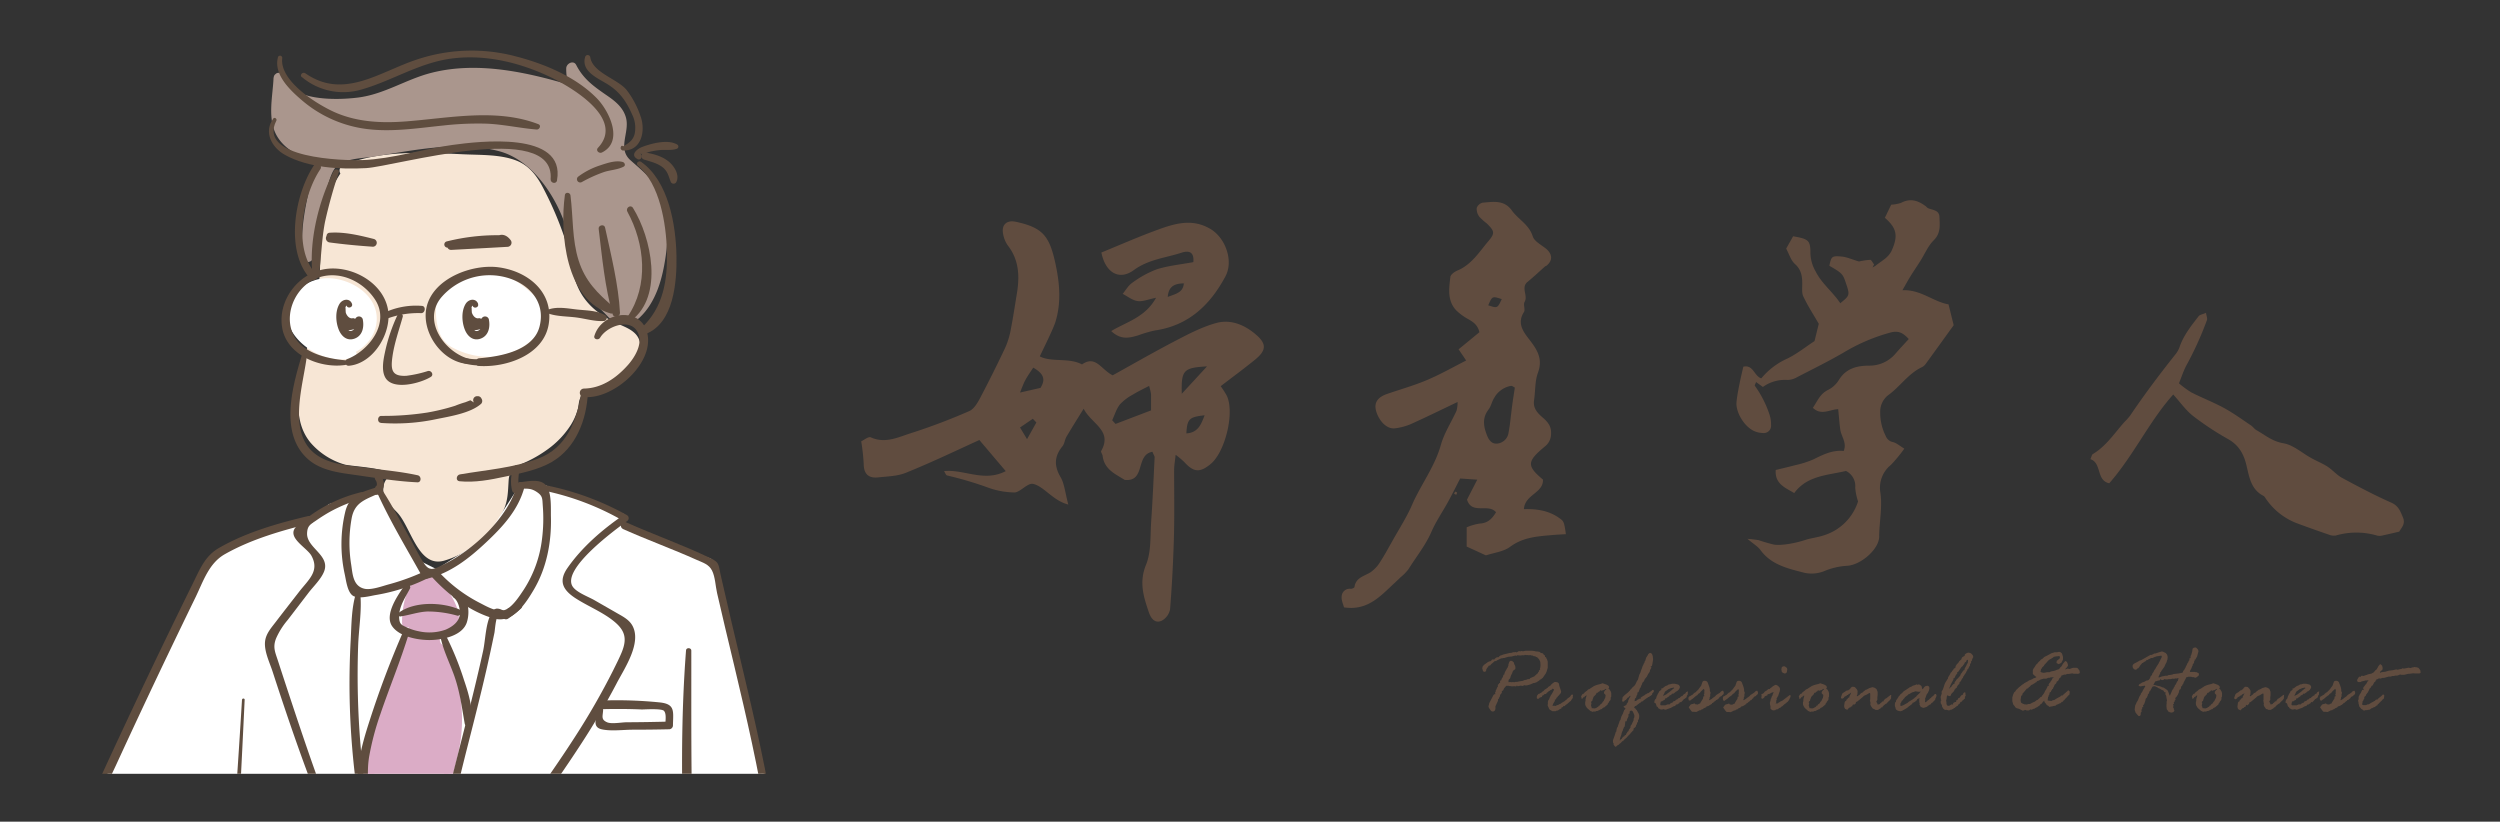 <svg id="圖層_1" data-name="圖層 1" xmlns="http://www.w3.org/2000/svg" xmlns:xlink="http://www.w3.org/1999/xlink" viewBox="0 0 810.71 266.46"><rect x="0" y="0" width="810.71" height="266.46" fill="#333333" stroke="none"/><defs><style>.cls-1{fill:none;}.cls-2,.cls-3{fill:#604c3f;}.cls-2{fill-rule:evenodd;}.cls-4{clip-path:url(#clip-path);}.cls-5{fill:#f7e6d5;}.cls-6,.cls-8{fill:#fff;}.cls-7{fill:#aa968d;}.cls-8{stroke:#fff;stroke-miterlimit:10;}.cls-9{fill:#dbacc6;}.cls-10{fill:#5f4d3f;}</style><clipPath id="clip-path"><rect class="cls-1" x="27.66" width="239.85" height="250.93"/></clipPath></defs><title>FB LOGO</title><path class="cls-2" d="M475.45,116.9,473,113.28l6.75-5.55c-.53-2.28-1.89-3.22-3.43-4.13a18,18,0,0,1-4.13-3c-2.9-3.13-2.3-7.06-1.86-10.8.1-.79,1.37-1.69,2.3-2.08,4.61-1.92,7.09-6.07,10.1-9.6,2.17-2.55,1.84-3.24-.54-5.62a19.93,19.93,0,0,1-2.46-2.2,4.33,4.33,0,0,1-.86-2.83,2.71,2.71,0,0,1,1.9-1.74c3.43-.28,7-1,9.52,2.55,2.07,2.89,5.56,4.52,6.75,8.36.51,1.63,2.77,2.75,4.3,4,2.14,1.76,2.23,3.9.14,5.54-.12.1-.31.11-.43.21-1.89,1.67-3.72,3.41-5.67,5-2.32,1.91.26,4.44-1,6.55-.48.84.32,2.45-.19,3.25-2.5,3.9.15,6.82,2.09,9.37,2.49,3.27,4,6.12,2.43,10.37-1,2.72-.78,5.89-1.24,8.84-.4,2.61,1.12,4.18,2.83,5.66s2.81,2.86,2.68,5.25a5.08,5.08,0,0,1-2,4.1c-.13.1-.24.21-.36.31-5.47,4.58-5.51,6.05-.27,10.42.24,4.39-5.88,4.81-6.17,9.6,4.7-.16,8.81.67,12.24,3.47.75.62,1,1.78,1.36,4.64-1.4.09-2.79.15-4.18.27-4.85.43-9.62.66-13.88,3.82-2.15,1.6-5.25,1.91-7.86,2.79l-6.24-2.86V171a17.67,17.67,0,0,1,4.24-1.22c2.59-.12,4-1.55,5.28-3.67-2.53-3-7.84.91-9.41-4.09l3.32-6.47-5.54-.38c-1.32,2.56-2.55,5.05-3.88,7.48-1.81,3.31-4,6.46-5.48,9.9-1.92,4.37-4.9,8-7.38,12a16.2,16.2,0,0,1-2.65,2.71c-1,1-2,1.89-3,2.84-4.14,3.92-8.23,7.94-15.28,6.86-.25-1-.91-2.35-.76-3.55a2.58,2.58,0,0,1,2.95-2.46c.39,0,1.16-.32,1.2-.57.42-3.13,3.21-3.52,5.27-4.84a11.27,11.27,0,0,0,3.12-3.4c1.44-2.22,2.68-4.56,4-6.87,2.13-3.82,4.54-7.52,6.27-11.52,2.87-6.61,7.38-12.38,9.36-19.47,1.08-3.88,3.42-7.4,5.09-11.12a10.41,10.41,0,0,0,.33-2.8c-5.37,2.56-10.23,4.95-15.17,7.17a19,19,0,0,1-5,1.35c-2.83.44-5.31-2.46-6.21-5.47-.84-2.83.47-4.62,3.57-5.68,4.3-1.48,8.72-2.72,12.9-4.49S470.93,119.22,475.45,116.9Zm15.79,8.78c-.43-.2-.88-.6-1.26-.55a7.83,7.83,0,0,0-5.42,3.87c-.77,1.16-1,2.69-1.84,3.78-2.12,2.76-1.65,5.54-.49,8.44.63,1.6,1.6,2.87,3.46,2.61a4.1,4.1,0,0,0,3.49-3.42c.56-2.9.78-5.86,1.18-8.79C490.6,129.8,490.89,128,491.24,125.69ZM487,97c-3.08-1-3.08-1-4.39,2C485.6,100,485.6,100,487,97Z"/><path class="cls-2" d="M608.19,86.2c1.89-1.58,4.22-2.58,5.33-5.1,2-4.59,1.63-7.09-2.29-10.47l2.06-4.26a11.16,11.16,0,0,0,3.24-.61c3-1.58,5.5-.71,7.93,1.1.26.19.45.49.72.62,1.49.69,3.68.55,3.76,2.93.09,2.64.47,5.21-1.86,7.51-1.83,1.81-2.88,4.4-4.29,6.63-1.09,1.72-2.23,3.39-3.3,5.12-.82,1.32-1.55,2.68-2.56,4.44,6-.25,10,3.75,14.95,4.59l1.67,6.76c-2.83,3.92-5.83,8.1-8.86,12.25a3.94,3.94,0,0,1-1.34,1.31c-4.52,2.07-7.18,6.39-11.11,9.18a6.75,6.75,0,0,0-2.52,5.42,16.73,16.73,0,0,0,1.79,7.76,3.17,3.17,0,0,0,2.39,2c1.13.27,2.11,1.19,3.64,2.11a48,48,0,0,1-4.35,5.27,9.49,9.49,0,0,0-3.43,8.89c.73,4.82-.36,9.57-.37,14.36,0,4-5.86,9.2-10.43,9.47a22.22,22.22,0,0,0-7.3,1.69,11,11,0,0,1-6.46.59c-5.26-1.37-10.76-2.51-14.31-7.39-.89-1.22-2.32-2-4.2-3.62a32.37,32.37,0,0,1,3.67.43,49.8,49.8,0,0,0,4.93,1.43c2.64.39,7.18-.54,10.06-1.49,1.92-.63,4-.83,5.9-1.46a16.86,16.86,0,0,0,11.29-11.06,18.65,18.65,0,0,1-.92-4.43,5.47,5.47,0,0,0-3-5.45c-6,1.43-12.59,1.47-16.78,7.17-3-1.77-6.32-3-6-7.48,2.11-.52,4.23-1,6.32-1.56A32.85,32.85,0,0,0,588,149c3.12-1.54,6.17-3.12,9.89-2.76,1.09-2.7-.8-4.67-1.11-6.89s-.45-4.36-.68-6.66c-2.79.1-5.49,2.17-8.22-.44,1.45-2.07,2.28-4.55,5-5.84a8.77,8.77,0,0,0,3.46-3.22c2.28-3.73,5.89-4.6,9.69-4.62a11,11,0,0,0,8.74-4c1.33-1.54,2.73-3,4.2-4.63-1.94-2.11-3.42-2.86-6.31-2a60.14,60.14,0,0,0-13.83,5.81c-5.22,3.11-10.7,5.79-16.1,8.58a6.2,6.2,0,0,1-3.12.88,12.29,12.29,0,0,0-7.93,2.27l-2.22-1.59c-.23.67-.5,1.07-.4,1.21a34,34,0,0,1,4.81,9.49,10.22,10.22,0,0,1,.46,3.23,2.38,2.38,0,0,1-2.72,2.59,7.26,7.26,0,0,1-2.31-.44c-3.34-1.17-6.53-6.1-6.17-9.67.2-2,.6-4,1-6,.36-1.84.81-3.66,1.21-5.39,3.26-.73,3.45,3,5.82,3.79a23.21,23.21,0,0,1,8.49-6.44c3.08-1.51,5.82-3.72,8.77-5.65.45-1.81.89-3.62,1.38-5.61-1.66-2.87-3.54-5.76-5-8.84-.58-1.18-.34-2.79-.36-4.21,0-2.4-.33-4.51-2.36-6.33-1.32-1.19-1.89-3.21-2.85-5l2.25-4c5.06.89,5.62,1.32,5.61,5.53A12.45,12.45,0,0,0,588.77,88c2,4,5.59,6.67,8,10.33,3.19-2.58,3.19-2.58,1.64-7.08-.81-2.38-1.26-2.82-5.18-5.06.63-3,.77-3.28,3.93-3,1.78.14,3.51,1,5.7,1.61a22.17,22.17,0,0,1,3.62-.54c.41,0,.83,1,1.25,1.49l-.49,1Z"/><path class="cls-2" d="M684,156.72c-4.3-.92-2.38-6.62-6.12-7.82.39-.84.46-1.46.78-1.64,4.3-2.57,7-6.73,10.2-10.35a21.23,21.23,0,0,0,1.9-2.12c4.72-7,9.77-13.69,15-20.26a9,9,0,0,0,1.2-2.45c1.34-3.6,3.71-6.55,6-9.51.41-.53,1.34-.64,2.41-1.12.15,1,.5,1.8.3,2.38a107.41,107.41,0,0,1-6.75,14.83c-.86,1.66-1.44,3.47-2.32,5.64a30.75,30.75,0,0,0,4,2.94c3.5,1.79,7.21,3.21,10.66,5.09,3,1.64,5.82,3.7,8.69,5.62.65.44,1.11,1.17,1.79,1.55,2.8,1.59,5.16,3.64,8.72,4.24,3.18.53,6,3.12,9,4.77,1.75,1,3.63,1.72,5.3,2.8s3,2.73,4.76,3.67c5.22,2.81,10.48,5.61,15.9,8,2.42,1.06,3,2.88,3.85,4.9s-.53,3.25-1.24,4.53c-1.85.42-3.51.83-5.19,1.18a3.94,3.94,0,0,1-1.84.13,23.85,23.85,0,0,0-13.5-.07,4.18,4.18,0,0,1-2.24-.26q-4.91-1.67-9.77-3.47a21.44,21.44,0,0,1-10.85-8.41,1.94,1.94,0,0,0-.62-.71c-4-2-4.61-6-5.49-9.75s-2.44-6.63-5.91-8.61a94.69,94.69,0,0,1-11.4-7.51c-2.41-1.89-4.23-4.52-6.47-7C697,136.56,692,147.57,684,156.72Z"/><path class="cls-2" d="M472.53,159.75l-.28.71-.71-.33c.12-.23.19-.54.37-.66S472.31,159.65,472.53,159.75Z"/><path class="cls-2" d="M373.71,146.5c-5.6,1-2.09,9.83-9,9.12-2.79-1.81-6.59-3.26-7.14-7.78-.07-.55-.66-1.27-.47-1.6,3.76-6.68-3.18-8.76-5.69-13.7-2.08,3.37-3.89,6.22-5.59,9.12-.56,1-.62,2.26-1.3,3.09-2.67,3.26-2.71,6.36-.58,10,1.24,2.13,1.43,4.87,2.5,8.87-5-1.26-7.85-5.88-11.41-6.7-1.81-.42-4.36,2.91-6.2,2.78a26.61,26.61,0,0,1-7.83-1.37,118.05,118.05,0,0,0-13.86-4.14c-.41-.1-.65-.86-1-1.41,6.48-.69,12.93,3.69,20,0l-8.55-10.09C310,146.14,302,150,293.74,153.32c-2.74,1.12-6,1.16-9,1.49s-4.65-1.06-4.65-4.34a68,68,0,0,0-.81-7.36c.86-.38,2.34-1.63,3.1-1.29,4.78,2.16,9-.11,13.27-1.43a196.9,196.9,0,0,0,18.66-7.08c1.46-.63,2.59-2.49,3.4-4q4.34-8.23,8.32-16.67a26,26,0,0,0,1.79-6c.76-3.92,1.35-7.88,2-11.83.85-5.43.58-10.62-3-15.21a8.94,8.94,0,0,1-1.5-3.62c-.66-3.06,1.09-4.71,4.1-4.06,8.85,1.92,11,4.6,13,14.31,1.27,6.16,1.68,12.16-.16,18.16-.7,2.27-3.72,8.3-5.07,11.17,3.66,2,9.53.34,13.68,2.62,4.45-3.12,6.21,1.67,9.95,3.53,6.29-3.48,13-7.34,19.82-10.91,4.39-2.29,8.86-4.67,13.58-6,4.87-1.41,9.49.56,13.25,3.87,3.29,2.89,3.14,5-.39,7.89s-7.24,5.61-11.23,8.67a28.15,28.15,0,0,1,2,3.14c2.57,5.48-.54,18.27-5.32,22.16-3.49,2.83-5.47,2.64-8.52-.74a32.58,32.58,0,0,0-2.76-2.31c-.22,2-.49,3.43-.5,4.83,0,7.2.13,14.41-.06,21.62q-.32,11.83-1.25,23.64a5.38,5.38,0,0,1-2.68,3.7c-2.24,1.05-3.55-.78-4.2-2.7-1.7-5-3.25-9.74-.93-15.4,1.75-4.27,1.35-9.46,1.69-14.25.48-6.89.77-13.79,1.11-20.69C374.38,147.83,374.1,147.48,373.71,146.5Zm-1.08-21.35c-1.95,1-3.65,1.82-5.24,2.8a15.91,15.91,0,0,0-4.22,3.2c-1.15,1.46-1.7,3.41-2.51,5.14l1.1,1.18,11.51-4.39c0-2.19,0-3.72,0-5.26A18.76,18.76,0,0,0,372.63,125.15Zm18.79-6.34c-7.65.44-8.39,1.19-8.18,8.88Zm-.78,15.86c-5,.56-5.65,1.15-5.92,5.87C388.58,140.33,389.55,137.48,390.64,134.67ZM336.08,137l-1.15-1.2-4.15,2.83,2.27,3.78Zm-5.3-9.71c.52-.1,6.11-1.39,6.63-1.5,1.46-2.36,1.55-4.36-2.34-6.57C332.34,123.3,332.34,123.3,330.77,127.33Z"/><path class="cls-2" d="M357.16,81.89c6-2.46,11.55-4.9,17.22-7,5.87-2.17,11.81-4.31,18-.73,5,2.87,7.74,10.41,5,15.48-4.93,9.22-11.93,15.95-22.85,17.52a40.93,40.93,0,0,0-5.47,1.6c-2.79.82-5.58,1.57-8.71-1.4,5-3,11.09-4.47,14.54-10.8-2.55.51-4.34,1.31-6,1.07s-3.22-1.52-4.82-2.34c1-1.19,1.8-2.68,3-3.51a32.88,32.88,0,0,1,8-4.43c3.76-1.2,7.79-1.58,11.92-2.35.23-2.72-.8-4.08-4-3-5.17,1.66-10.59,2.12-15.33,5.6S358.46,88.4,357.16,81.89Zm26.81,10c-2.7.06-5,.65-5.29,4.4,2.52-1,5-1.33,5.23-4.47l.22-.18Z"/><polygon class="cls-2" points="383.97 91.89 384.13 91.64 383.91 91.82 383.97 91.89"/><path class="cls-3" d="M483.06,214.46l.39-.09.38-.45.17-.09.17,0h.11l.24.09.2-.27.3-.26.38-.24h.36l.32-.09,0-.14.26-.2.23-.15.35-.09.68-.27,1.07-.24.9-.24.47,0,.74-.24.5,0,.38-.08.1.21.54-.35.26-.12h.12l.35.06.43-.11.39.11.89-.18.45,0h1.68l.84.11.41.12.38,0,.71.1.1.08.32.27.59.14.17.1.06.08.12.24.27.18.18.2,0,.36.39.17,0,.24.24.33.09.3.17.51,0,.51,0,1.24,0,.27-.23.71-.11.44-.29.63-.53.79-.12.21-.18.15-.07.23,0,0-.42.32-.29.27h-.23l-.26.32-.92.6-.78.26-.36,0-.21.18-.3.08-.35.18-1.16.32-.33,0h-.09l-.44-.09-.23.17-.15.08h-.09l-.63-.09-1,.2-.18-.21h-.12l-.17.27-.59-.09-.75.06-.53-.09h-.3l-.24-.08-.29,0h-.54l-.26.32-.38.42-.35.75-.42.23v.56l-.54.63-.09.53-.24.36-.11.38-.27.2v.47l-.83,1.8,0,.88-.17.45-.3.27-.38.09-.38-.09-.26-.21-.32-.47-.27-.39-.15-.32,0-.29.25-1,1.33-2.54.12-.17.3-.17.14.06.07-.14h0l-.09-.3,0-.17v0l.2-.23v-.39l.21-.32.3-.74.18-.14v-.38l0-.17.09-.15.27-.3.14-.23h.23l0-.48,0-.15.11-.15.24-.21.21.11,0-.06-.14-.15,0-.12v0l0,0,.47-.72.14-.45.08-.3.21,0,.09-.36L488,218l.66-1.19.26-.38.06-.24.17-.32v-.39l.13-.36.09-.32.15-.24.2-.26.33,0,.29,0,0,0,.36.36.23.18.1.48.32.62.08.68-.06.33-.14.15-.35.24-.23.23-.13.27-.2.59L490,219l-.29.94-.47.5-.06.36,0,.44.35-.06.27,0h.07l.45.08.29-.12.32.12.53-.13.57,0,.5-.14,1.31-.21.5-.23.72-.13.35-.18.54,0,.33-.35,1.24-.53,1-.92.24-.15,0-.23.27-.23v-.33l.44-.38-.13-.15.16-.45,0-.29.06-.18v-.38l-.06-1-.27-.66-.36-.48-.32-.21,0-.24-.42,0-.27-.26-.42,0-.53-.27-.36,0-.29-.12-.51.06-.41-.06-.51,0-.32-.09-.3.2-.29-.08-.94.11-.93-.09-.32.21h-.13l-.08-.17-.27.15-.27,0-.69.21L489,213l-1.21.38-.29,0-.38.11-.32,0-.63.32-.69.32-.33.24h-.41l-.38.33-.8.68-.26.35-.33.13-.35.09,0,.36-.23.11-.08.12L482,217l-.11.63-.17.11-.2.12-.16,0-.18,0-.29-.3-.22-.85.13-.59.42-.5.6-.42.72-.53Z"/><path class="cls-3" d="M501.47,223.34l.2-.26h.2l.2-.32.72-.44L503,222l.26-.17.17-.2.33-.23.35-.23h0l.48,0,.53.12.36.32.09.21.06.48.63,1.89-.08.45-.11.2-.44.51-.18.24-.24.17-.17.3-.24.18-.12.26-.14.29-.32.1,0,.42-.47.75-.15.41-.16.26.06.15.06,0,.12,0,.59,0,.21.06.3-.21.57-.17.27-.18.42-.15.72-.5.53-.3.3-.26.56-.41.18-.26.8-.54.33-.53.22-.17.2-.06h0l.26.21-.11.33v.59l-.51.71-.12.29-.26.1-.23.23-.6.54-.72.53-.26.27-.3-.08H507l-.18.42-.42,0,0,.32-.3.18-.29.12-.36.26-.26.2-.36,0-.36.2-.38,0-.7,0-.3-.18-.47-.26-.11-.09-.22-.38-.18-.41-.24-.54.08-.56,0-.5.08-.44.09-.2.26-.36.2-.57.17-.29.14-.32.38-.53.48-.92.17-.3,0-.09,0-.11-.06-.07-.42-.2-.18.3-.54.24-.24.2-.3.15-.35.33-.27.18-.18.32-.39.06-.24.07-.2.29-.41.12L500,226l-.32.1-.36.11-.29.3-.17.1-.17,0-.22-.06-.11-.12,0-.2,0-.13.06-.5.29-.35.17-.21L499,225l.3-.07.27-.21.26-.06.2-.3.35-.17.24-.21.41-.44.06,0Z"/><path class="cls-3" d="M512.73,225.87v-.1l.2-.3.29-.44.06,0,.35-.12.29-.41.65-.47.5-.47.32-.1,1.54-1,.8-.32.88-.23.33-.08.3-.09.4-.18h0l.88.29.6.23.45.29.15.21.06.3,0,.17-.21.32.43.24.16.33.2.33.14.48v.79l0,.36-.17.24v.33l-.06.47-.08.12-.38.45-.14.35-.27.29-.08.32v0l-.92.77-.26.24-.2-.06-.59.56h-.18l-.17.09-.59.29-.39.2-.38,0-.24.18h-.74l-.15.09h-.18l-.27-.17-.35-.11-.41-.39-.6-.51-.17-.21-.36-.6-.13-.44v0l0-.59v-.2l.12-.24,0-.59.22-.83.12-.32-.12-.18-.21.24-.24.06-.1.32-.12,0-.15-.09-.17.33-.23.23-.18,0-.15,0,0,0,0-.06v-.41Zm3.17,1.9.21.18-.09.35-.07.45v.09l.18.47.06.35h0l.32,0,.53.08.24-.06.39-.11.24-.21.35-.14.29-.42h.26l.12-.32.6-.45.18-.39.31-.29.32-.68.2-.35.12-.68,0-.27,0,0-.35-.36-.16-.22,0-.24.08-.29.32-.42.35-.3v-.09l-.08-.08-.35.13-.21.23-.06,0-.43.13-.47.15-.21-.15h-.18l-.21.36-.29.09-.3.33-.24,0-.12.08-.06.11-.14.33-.8.83-.09.3-.22.57-.09.41-.3.21-.06.11Z"/><path class="cls-3" d="M524.44,235.89l.18-.17.06-.36.42-1.13.12-.45.27-.32.09-.41.24-.77.47-.88.39-1.09.39-.42v-.23l-.27-.17-.3-.27v-.12l0,0,.59-.32.33-.18.06-.3.47-.65.09-.59.15-.23.2-.48.3-.38,0-.35-.21.08-.35.45-.16,0-.26.22-.45.59-.3.11-.33.39-.12.06-.14,0-.18,0-.15-.15,0-.12.07-.51.09-.65.35-.36.35-.35,1.07-.86.21-.24.36-.35.23-.36.27-.18.15-.27.94-.88.18-.26.52-1.12.33-.45.44-1.59L532,218l.09-.39.36-.91.24-.72.21-.35.15-.44.21-.26.09-.44.18-.23.3-1,.41-.62.27-.53.38-.32.27-.06.29.08.3.33.21.66.09.84,0,.42,0,0-.24,1.37-.15.56,0,0-.32.12-.06,0,0,.06v.06l0,.08.26.09-.15.36-.17.32-.21.21.06.17v.17l-.18.33-.45.65-.39.79-.67.82-.31.72-.5.51-.08.41-.2.33-.29.77-.21.27-.29.81-.15.39-.29.11-.08.09,0,.5-.26.47-.17.6-.36.36-.09.53-.06.32h.07l.06-.1h.41l.16-.21.27-.15.14-.17.2,0,.29-.24.22.12.17-.08v-.3l0,0,.32-.26.48-.32.36-.18.39-.33.36-.15.2-.2.48-.1.38-.32.61-.44.27-.27.09,0,.15,0,.15.15.06.24-.06.24-.2.26-.25.2-.06.39-.11.2-.24.06-.17.24-.18,0-.3.33-.2,0h0l-.24.18-.44.27-.83.62-.44.38h-.29l-.24.33-.35.14-1.25,1-.24,0-.29.41,0,.15.06.1.27.11.26.39.21.18.67,1.18.15.5,0,.41-.08.65-.12.27-.2.26,0,.68H531l-.15.1,0,.51-.26.23-.12.5-.12.2-.29.24-.32.21v.38l-.06.2-.09.11-.18.14-.42.51-.18.12-.15.29-.61.56-.21.32-.13,0-.2.33-.68.56-.57.65-.21-.08-.15.3-.22.18-.2.23-.23.13-.42.41-.39.17-.18.21-.26.24-.29-.12-.27-.36-.17-.2v-.44l-.2-.3,0-.32v-.42l.66-1.83.21-.75.06-.15,0,0,.18-.11v-.38l.14-.57Zm.88,3.83-.11.36.18,0,.17-.33.35-.14.09-.32.21-.11.09-.21.47-.24.15-.36h.32l.16-.48.18-.2.23-.42.3-.2.09-.42.26-.29.12-.27.23-.26-.09-.36.21-.27.24-.35.14-.36.45-.94,0-.5.23-.42v-.75l-.17-.42-.33-.72-.15-.14-.32-.18-.08,0-.17.06-.3.23,0,.54,0,.06-.09.11-.29.18,0,.32v.39l-.45.94-.14.54-.12.14-.09,0h-.26v.5l-.12.73,0,.35-.31.36-.11.35-.15.27-.09.41-.17.3-.22.62-.06.35-.42,1.19Z"/><path class="cls-3" d="M539,223.26l.3-.18.67-.53.77-.32.47-.3.21,0h.08l.41-.11.3-.09.59,0h.36l.26.08.65.14.31.15.3.36.08.3-.08.39-.36.56-.56.47-.3.08-.22.27-.24.14-.32.27h-.38l-.06,0-.13.14-.22.33h-.27l-.27.18-.08.23-.33.15-.39.32-.26.19-.29,0-.12.2,0,.3-.23,0-.18.17-.17,0-.33.3h-.38l-.09.36-.12.54.08.27.1.11.12,0,.89,0,.48,0,.69-.3.35,0h.32l.3-.35.3-.14.35-.09.15-.26.11-.11.12-.07.47-.12.29-.36.48-.17.24-.3.45-.12.27-.32.41-.29.17-.14h.14l.11.21v-.41l.39-.33.39-.18.17-.39.3-.15.21-.1,0,0,.08,0,.06,0,0,.08h0l-.06.42,0,.47-.27.38-.16.59-.21.12-.35.3-.24.09-.45.54-.36.36-.24.2-.11-.15-.2,0-.06.26-.06.14-.06,0-.45.26-.2.18-.36,0-.3.42-.65.2-.88.51-.26.06-1.1.41-.32.06-.18,0-.27-.2-.36.09-.48.06-.18,0-.26-.15-.57-.29-.17-.45-.27,0-.35-1.1-.39-.18-.08-.1,0-.24.11-.45.15-.3.33-.35.21-.8.12-.12.12-.33.15-.27.26-.42.13-.3.12-.15.24-.17.33-.18,0-.15,0-.3,0-.06Zm.44,2.05-.1.35.12,0,.29-.2.54-.24.68-.53.23-.14.38-.32.21-.13.1-.2.24-.06.23-.29.18-.13.38-.26-.1-.15-.14-.06-.38.12-.44.06-.27.15-.57.21-.36.29-.56.39-.17.14-.06.09-.18.47Z"/><path class="cls-3" d="M547.7,226l.18-.23.2,0,.24-.2.62-.33.18-.26.21-.15.12-.15.41-.2.56-.57.27-.24.65-.89.31-.39.47-1.34.27-.22.42-.08.48.09.32.24.12.17.41,1.06.24.74.11.62,0,.44.18.39.06.24-.14.35,0,.75-.18.3v.36l-.17.38.08.2.82-.45.18-.21.88-.62.39-.44,1.13-.7.41-.45.26-.12.32-.14.21.32.09.38-.08.42-.11.12-.36.3-.2.23-.57.26-.27.44-.38.29-.21.23-.36.06-.17.3-.21.09-.26.21-.35.35-.26,0-.12.35-.33.12-.15.21-.15,0-.33.24-.39.14-.33.06-.14.26-.33.17-.52.23h0l-.17.21-.51.15-.23.24-.35,0-1.1.56-.62-.06h-.65l-.21-.12-.36-.45-.57-.81v-.21l.29-.3.15-.27.19-.2.3-.12.42-.09.5-.17.32.32h.31l.36.08.53-.29.3-.08.14-.32.56-.92.2-.23.11-.72.08-.12.2,0,.11-.11-.2-.41.15-.32v-.27l0-.18,0-.26.06-.27v0l-.08-.29-.09-.32-.27.17-.67.62-.44.57-.48.27-.27.41-.18.08-.54.39-.82.7-.59.39-.19.23-.44-.09-.07-.09-.09-.47,0-.32Z"/><path class="cls-3" d="M558.79,226l.18-.23.2,0,.24-.2.62-.33.18-.26.21-.15.12-.15.41-.2.56-.57.27-.24.65-.89.31-.39.47-1.34.27-.22.42-.08.48.09.32.24.12.17.41,1.06.24.74.11.62,0,.44.18.39.06.24-.14.35,0,.75-.18.3v.36l-.17.38.08.2.82-.45.18-.21.88-.62.39-.44,1.13-.7.41-.45.26-.12.32-.14.21.32.09.38-.08.42-.11.12-.36.3-.2.23-.57.26-.27.44-.38.29L568,227l-.36.06-.17.3-.21.09-.26.21-.35.35-.26,0-.12.35-.33.12-.15.21-.15,0-.33.24-.39.14-.33.06-.13.26-.33.17-.52.23h0l-.17.21-.51.15-.23.24-.35,0-1.1.56-.62-.06h-.65l-.21-.12-.36-.45-.57-.81v-.21l.29-.3.15-.27.19-.2.3-.12.42-.09.5-.17.32.32h.31l.36.08.53-.29.3-.08.13-.32.56-.92.2-.23.11-.72.08-.12.2,0,.11-.11-.2-.41.15-.32v-.27l0-.18,0-.26.06-.27v0l-.08-.29-.09-.32-.27.17-.67.62-.44.57-.48.27-.27.41-.18.08-.54.39-.82.7-.59.39-.19.23-.44-.09-.07-.09-.09-.47,0-.32Z"/><path class="cls-3" d="M571.15,225.25l.21-.23h.2l.39-.3.35-.44.68-.41.44-.41.47,0,.18-.26.32-.2.32-.3.53-.36.47-.24h.17l.42.12.51.42.3.36.14.5-.12.7-.3.84-.22.71-.2.2-.12.3-.18.2.07.44-.18.29v.68l-.18.2.06.11.24-.08h.44l.2-.24.32-.15.21-.18.74-.33,2.31-1.78.26.06.08.09,0,.15-.11.41-.22.45-.21.48-.27.29-.18.26-.24.15-.32.3-.39.27-.77.69-.41.23-.18.24-.41.11-.21.19-.21.17-.27.09-.33,0-.31.29h-.38l-.24.06h0l-.36-.15-.21-.14-.3-.27,0-.14,0-.63-.13-.48-.06-.44,0-.3.21-.72.07-.48.13-.14.2-.68.23-.33.09-.38.26-.53-.08-.13-.14,0-.32.2-.23,0-.24.21-.22.06-.29.21-.23-.11-.15.08-.12.41-.06,0-.41.15-.35.12-.17.38-.29.24-.18.17-.17,0-.2-.06-.12-.12,0-.17v0l.09-.61Zm7.37-9.19h.06l.29.1.36.24.26.3.09.29v.09l-.06.41-.09.56,0,0-.33.26-.21.1-.15,0-.59-.23-.33-.3-.15-.79v-.06l.12-.6.12-.17.36-.15Z"/><path class="cls-3" d="M583.34,225.87v-.1l.2-.3.29-.44.06,0,.35-.12.29-.41.65-.47.5-.47.32-.1,1.54-1,.8-.32.88-.23.33-.08.3-.09.41-.18h0l.88.29.6.23.45.29.15.21.06.3,0,.17-.21.32.42.24.17.33.2.33.14.48,0,.79,0,.36-.16.24v.33l-.06.47-.08.12-.38.45-.14.35-.27.29-.08.32v0l-.92.77-.26.24-.2-.06L590,230h-.18l-.17.09-.59.29-.39.2-.38,0-.24.18h-.74l-.15.09h-.18l-.27-.17-.35-.11-.41-.39-.6-.51-.17-.21-.36-.6-.14-.44v0l0-.59v-.2l.12-.24v-.59L585,226l.12-.32-.12-.18-.21.24-.24.06-.11.32-.12,0-.15-.09-.17.33-.23.23-.18,0-.15,0,0,0v-.47Zm3.17,1.9.21.18-.09.35-.08.45,0,.09.18.47.06.35h0l.32,0,.53.08.24-.06.39-.11.24-.21.35-.14.29-.42h.26l.12-.32.6-.45.18-.39.32-.29.31-.68.2-.35.12-.68,0-.27,0,0-.35-.36-.17-.22,0-.24.08-.29.32-.42.35-.3v-.09l-.08-.08-.35.13-.21.23-.06,0-.42.13-.47.15-.21-.15h-.18l-.21.36-.29.09-.3.33-.24,0-.12.08-.06.11-.14.33-.8.83-.09.3-.23.57-.09.41-.3.21-.06.11Z"/><path class="cls-3" d="M599.05,223.91l.33-.06.21-.21.29-.14.3-.45.32-.27.29-.09.38.06.35.09.57.65.17.26.12.32,0,.27-.06.86-.21.42.09.15h.14l.11-.06.24-.2.3-.17.48-.54.48-.21.24-.2.18-.23.33-.2.3-.27.33-.08.94-.5.38-.1.53-.18h0l.53.14.27.1.48.33.15.22.15.44.12.32,0,.33,0,.29,0,.24,0,.24-.09.59,0,.91-.3.45v.21l.23.33.16.47.09.06,0,0,.3-.09.32-.09.18-.29.33-.18.08-.17.26-.24.29.09.06-.27.11-.12.36-.48.42-.2.75-.59.26-.18.32-.3h.24l.06,0,0,.08-.06.35,0,.48v0l-.06.29-.36.47-.66.63-.42.48,0,0-.26.09-.42.33-.53.47-.14.33-.35,0-.24.35-.38.18-.42.29-.42,0-.36,0-.5-.29-.29-.09-.15-.09-.44-.6-.18-.3-.17-.42,0-.06.09-.41-.13-.42,0-.26-.09-.24.11-.17,0-.17,0-.88,0-.36v-.47l0-.11-.14-.14-.12,0h0l-1.06.6-.62.26-.29.21-.09.15-1.48,1.22-.47.36-.33.11-.06.14,0,.33-.27.15-.33.33-.19-.18-.12,0-.17.29-.15.36-.41.08-.08.26-.23,0-.24.14-.32.3-.24.35-.3-.12-.42-.21-.21-.32-.12-.57.18-1.28.21-.3.29-.14.08-.36.27-.2.33-.44.3-.06.06-.39.47-.88.08-.35-.45.41-.27,0-.29.39-.26,0-.23.24-.69.36-.2.35-.57.29-.2-.15-.14-.2,0-.15.39-1.1.2-.26.81-.5.27-.24Z"/><path class="cls-3" d="M614.55,227.88l.12-.21h.15l0-.33.13-.3.63-.91.08-.23.39-.38.24-.38.51-.38.56-.61,1-.63.92-.63.53-.21.5-.32.74-.21.51-.23.3.17.29-.15h.09l.35.12.48.39.14.33.06.41.17.33.23-.2.32-.48.36-.3.63-.17.35.09.26.24.09.48-.14.71-.38.82-.38.51-.35,1-.13.24V227l-.06.48,0,.18,0,.06.11,0,.11,0,.21-.14.5-.48.3-.18.53-.53.15,0,.24-.38.51-.32.33-.41.24-.23h.12l.14,0,.17.18.08.35-.09.39-.26.48-.11.54-.24.18-.63.68-.27.11-.35.48-.36.11-.2.21-.3.09-.15.26-.47.21-.79.24-.31-.08-.29-.14-.29-.06-.2-.42-.2-.33v-.21l.07-.35-.15-.17V227h0l0-.23.06-.36-.08-.08-.3.26-.33.09-.18.45-.29.17-.14.18-.29.15-.29.22h-.26l-.15.29-.15.21-1.12.83-.39.36-.44.26-1.28.74-.56.11-.84-.2-.52-.39-.07-.13-.12-.5-.18-.47v-.38l0-.27Zm6.17-1.33.08-.21.63-.47.14-.27.24-.18.53-.51.29-.3.24-.38-.32.09h-.44l-1-.14h-.06l-.31.17-.66.17-.92.54-.33.12-.22.26-.86.65-.17.3-.38.36-.1.27-.39.24-.15.45-.29.39,0,.18,0,.12,0,.42.09.12,0,0,.17,0,.63-.21,1.51-.85.21-.24,1.37-.84.26-.23Z"/><path class="cls-3" d="M629.34,228l0-.78.24,0-.2-.39,0-.36-.07-.48.38-1.15-.06-.27v-.08l0-.18.06-.15.33-.51.62-1.84.24-.51.44-.69.12-.26.27-.2-.06-.29.23-.45.32-.48.41-.8.24-.17.24-.44.26-.23.17-.3.18-.29.3,0,.12-.3.1-.45.17-.23.13-.26L635,215l.38-.6.66-.6.09-.32.15-.29.15-.12.29-.17.18-.13.21-.06,0-.33.2-.27.53-.36.56-.12.72.2.6.62.19.59v.06l-.27.44-.24.77-.22.17,0,.53-.27.24-.06.21v.36l-.24.33-.29.6-.14.27h-.21v.33l-.32.48-.14.36-.39.54-.26.44-.18.2-.13.39-.32.41-.44.84-.3.15-.13.68-.39.26-.17.3-.23.38-.07.3-.32.12-.12.29-.21.11-.09.3-.24.38-.72.72-.2.5-.12.17-.12.06-.18,0-.44-.11-.33-.17,0,.26-.12.24,0,.42-.2.92.11.35V228l.07.48.2.3.06.06h.35l.09.11.94-.56.3.12.16-.18,0-.26.09-.15.29-.11.21-.17.3,0,.11-.15,0-.36.42-.18.3-.59.38-.08.32-.51.2-.26.12-.06.23-.09.17-.09.09-.14.08-.36.23-.15.23-.15,0,0,.21.15v.5l.1.44-.27.42,0,.57-.3.17-.18.26-.29.15-.31.44-.36.11-.21.47-.38.22-.18.29-.17.27-.2,0-.23.23-.24.13-.21.24-.38.14-.13.21-.3.09-.2.17-.39,0-.18.18H632l-.22.06-.08-.12-.29,0-.33-.13-.32.12-.36-.26-.21-.17-.22-.39-.18-.24-.06-.51Zm2.85-5-.18.29.26-.08.18-.27.38-.27.12-.3.24-.24.24-.26.12-.09,0,0h.23l.09-.59.39-.45.2-.38.62-.54.2-.36.2-.08.12-.26.17-.17.06-.36.39-.44.18-.35.26-.23.12-.29.24,0,.12-.53.47-.83.29-.66.23-.26v-.36l.09-.36-.08-.36-.45.24-.14.48-.36.14-.27.62-.24.22-.2.36-.47.38-.83,1.28-.36.39,0,0-.21,0,.09.39-.26.24-.08.17-.26.33-.12.38-.2.35-.32.08,0,.41-.88,1.63Z"/><path class="cls-3" d="M653.23,224.44l.26-.17.17-.27.17-.27.53-.48.23-.26.68-.54.57-.48.33-.15.23-.24,1.21-.66.36-.26,1-.38.5-.33.56-.14.36-.27-.41-.27-.56-.51-.2-.19,0-.79v-.39l0-.14.2-.39.5-.74.32-.54.48-.44.35-.47.45-.38.27-.35.62-.38.54-.53.74-.35,1.63-.88.57-.15.35-.13h.76l.6-.12h.23l.3.06.33.27.22.21.15.53.17.53v.47l0,.42-.18.33-.29.62-.2.18-.39.2-.39.15,0,0-.35-.21-.29-.15,0-.32.08-.38.11-.11.77-.62.06-.06.06-.3v-.36l-.47-.11-.35.09-.38,0h0l-.38.08L666,213l-.3.29-1.1.62-.45.36-.71.84-.27.24-.24.3-.12.27-.51.45-.17.35-.27.32,0,.2-.15.45,0,.12.29.23.7.15.11,0,1-.2.8,0,.48-.23,1.24-.27,1-.39.36-.08.45-.62.33-.26.51-.91.48-.56.27-.29.12,0,.17.06.3.32.21.54.08.41-.06.27-.36.5-.36.33-.06.17,0,.15.32-.17.41-.15h0l.69.14.42-.2.39-.11.29-.09h1.1l.27.09.2.17.17.26.29.35.11.54,0,.32-.57.26-.39-.06-1,0-.5-.11-1.12.18-.54,0-.48.22-.53,0-.41.21h-.35l-.11.36-.16.09-.14.36-.29.09-.09.3-.18.3-.18.35-.45.2-.06.32-.09.2-.09.12-.41.36-.29.71-.21.32-.06.32-.23.06-.14.35-.21.2-.08.36-.38.21-.08.18v0l0,.18v.11l0,.1v0l-.27.36,0,.27-.21.3v.33l-.09.23,0,.54.41.06.62.09.23,0,.16-.09.24-.18h.39l.88-.56,1.13-.6.41-.36.39,0,.2-.29.19-.09.26-.29.32-.24.12-.15.33-.24.21-.26.29-.1.39.5-.1.35v.3l0,.17-.2.21-.32.26-.27.36-.63.62-.24.35-.36.26-.15.33h-.3l-.41.44-.42.13-.59.3-.26.06-.44.36-.69.09-.24.09-.59.08-.3.09-.17,0-.09-.08-.21-.24-.51-.26-.17-.29-.54-.68-.14-.51-.21.27-.5.59-.18.26-.23.06-.44.53-.48.27-.22.21-.41.14-.48.33-.47.09-.35.26-.41-.12-.6.35-.3,0-.38,0-.47-.2-.63.26h-.06l-.15,0-1.12-.57-.77-.21-.36-.2-.14-.15-.27-.41-.38-.44-.18-.63-.13-.45v-.5l0-.7.3-1,.09-.22Zm7,2.82.26-.24.35-.09.24-.29.3-.2.21-.29.54-.26.12-.3.59-.75.41-.88.35-.5.32-.7.14-.33h.41l0,0v-.09l0,0-.17-.1.1-.45.26-.33.21-.21.14-.32.31-.36.33-.69.3-.2v-.12l-.13,0-.21.09H665l-.36.15-.42,0-.66.29-.88,0-.47.14-.39.09-.74.42-.23.06-.29.08-.15.32-.32.1-.12.18-.47.23-.17.17-.65.27-.53.57-.26.15-.24.39-.35,0-.27.35-.86,1-.27.26-.08.23,0,.32-.29.15-.11.17-.18,1.24.11.77,0,.06.41.26.2.15.35.11.27.09h.3l.32.06.56-.18h.41l.27-.08.8-.44.54-.2.17-.15Z"/><path class="cls-3" d="M700.73,211.35l.31-.09.35.07.94.44.44.56.17.66,0,.27-.06.32v.29l-.17.35-.09.44-.52,1-.23.56-1,1.4-.12.33-.23.06v.35l-.17.32-.24.48-.2.5.38,0,.79-.3,1.16-.23.23,0,.35,0,.47-.24h.35l.77-.13.41-.17,1.71-.2.89-.18.33-.06.15-.29.08-.3.33-.3.14-.33.21-.3.17-.47.32-.56.15-.42.18-.26.21-.24,0-.3.3-.27v-.47l.08-.2.22,0,.08-.06,0-.09v-.53l.21-.39.32-1.13.09-.74.07-.17.27-.24.53-.14.35.09.48.5.12.18.11.5-.42,1.61-.41.74-.18.33h-.23v.42l-.18.17,0,.23,0,.2-.17.24-.26.26,0,.32-.29.54-.09.36-.45.79-.11.47.92,0h.62l.48.09.35,0,.06.18.32.06.14.15.06.3-.11.42-.08.09-.42.3-.29.2-.12.06-.14,0-.14,0-.38-.17-.5,0-.33-.12-.29,0-.73,0-.3.14H709l-.24.53-.63,1.18-.18.5-.2.2-.17.48-.27.09-.06.38-.09.48-.33.21-.09.11-.12.44-.07.39-.18.36-.15.39-.15.17-.27.45-.2.2-.22.21.09.33v.08l0,.14,0,.06-.27.2v.36l-.3.14.08.3v.15l0,.06-.31.21.15.36-.12.66.24.33v.33l.2.2,0,0-.14.33-.14.24-.21.12-.51.11-.48-.09-.59-.33-.13-.3-.29-.38,0,0-.1-.88,0-.5.06-.51v0l0-.57.12-.38-.14-.71-.12-.79-.27-.48,0-.18,0-.1.17-.27-.33-.11-.15-.08-.06-.06-.29-.45-.57-.21-.39-.29-.86-.36-.13-.21-.42-.09-.29-.21-.44,0-.4.12-.67,1.19-.18.33h-.2l-.08.63-.39.36v.32l-.14.23-.12.41-.5.53V227l-.32,1-.17.42-.3.26.06.5,0,.09-.09.06-.35.09.11.45-.29.3.11.56-.32.41,0,.63-.09.21-.2.18-.17.06-.17,0-.22-.18-.7-.79-.15-.23-.26-.86.06-.62.12-.77.3-.61.18-.45.38-.6.53-1.3.38-.53.08-.39.39-.48.29-.62.53-.92.2-.26-.14-.27-.35.06-.54.09-.54.09h-.09l-.5-.2.1-.3.09-.17.06,0,.63-.41.21-.15.86-.29.47-.33.44-.06.2-.11.15,0,.2-.24.33-.44,0-.08.08-.35.53-.62.1-.45.29-.32.39-.79.24-.27.3-.59.8-1.24.18-.44.26-.38.23-.57.35-.66v-.47l-.39,0-.86.14h-.3l-.39.17-.3.06-.7.35-.53,0-.32.24-.5.15-.13.24-.44,0-.33.39-.65.35-.21.21-.3.08-.24.32-.38.44-.39.62-.3.32-.35.11-.2.32-.44,0-.36-.19-.33-.41-.1-.44,0-.3.24-.41.18-.15,1.27-.69.68-.39.38-.08,3-1.71.41,0,.91-.47.36,0,1.09-.38ZM698.9,221l-.63,1.12h.38l1.13.32.21,0,.51.15.35.11.2.15.61.14.65.44.44.3.16.17.23.45.36,1,.18.29.1-.33.65-1.48.12-.23.26-.2v-.23l.21-.29.14-.22.14-.41.33-.41L706,221l.27-.2,0-.32.26-.48-.33-.08-.42.12-.41-.06-.44.2-.15-.12h-.17l-.74.17-.62,0-.32.08-.3,0-.36,0-.32-.12-.36.27-.17.08h-.12l-.38-.06-.2-.07-.06-.18h-.12l-.09.29-.09.11-.11,0-.5.09-.38.17-.21,0Z"/><path class="cls-3" d="M710.79,225.87v-.1l.2-.3.29-.44.06,0,.35-.12.29-.41.65-.47.5-.47.32-.1,1.54-1,.8-.32.88-.23.33-.08.3-.09.4-.18h0l.88.29.6.23.45.29.15.21.06.3,0,.17-.21.32.43.24.16.33.2.33.14.48v.79l0,.36-.17.24v.33l-.06.47-.08.12-.38.45-.14.35-.27.29-.08.32v0l-.92.77-.26.24-.2-.06-.59.56h-.18l-.17.09-.59.29-.39.2-.38,0-.24.18h-.74l-.15.09h-.18l-.27-.17-.35-.11-.41-.39-.6-.51-.17-.21-.36-.6-.14-.44v0l0-.59v-.2l.12-.24,0-.59.22-.83.12-.32-.12-.18-.21.24-.24.06-.1.32-.12,0-.15-.09-.17.33-.23.23-.18,0-.15,0,0,0,0-.06v-.41Zm3.17,1.9.21.18-.09.35-.07.45v.09l.18.47.06.35h0l.32,0,.53.08.24-.06.39-.11.24-.21.35-.14.29-.42h.26l.12-.32.6-.45.18-.39.31-.29.32-.68.2-.35.12-.68,0-.27,0,0-.35-.36-.16-.22,0-.24.08-.29.32-.42.35-.3v-.09l-.08-.08-.35.13-.21.23-.06,0-.43.13-.47.15-.21-.15h-.18l-.21.36-.29.09-.3.33-.24,0-.12.08-.06.11-.14.33-.8.83-.09.3-.22.57-.09.41-.3.21-.06.11Z"/><path class="cls-3" d="M726.5,223.91l.33-.06.21-.21.29-.14.3-.45.32-.27.29-.09.38.06.35.09.57.65.16.26.12.32,0,.27-.06.86-.21.42.09.15h.13l.11-.06.24-.2.3-.17.48-.54.48-.21.24-.2.18-.23.33-.2.3-.27.33-.08.93-.5.38-.1.53-.18h0l.53.14.27.1.48.33.15.22.15.44.12.32,0,.33,0,.29,0,.24,0,.24-.09.59,0,.91-.3.45v.17l0,0,.22.33.17.47.09.06,0,0,.3-.09.31-.09.18-.29.33-.18.07-.17.26-.24.29.09.06-.27.11-.12.36-.48.42-.2.75-.59.26-.18.31-.3h.24l.06,0,0,.08-.06.35v.51l-.06.29-.36.47-.66.63-.42.48,0,0-.26.09-.42.33-.53.47-.14.33-.35,0-.24.35-.38.18-.43.29-.42,0-.36,0-.5-.29L735,230l-.15-.09-.44-.6-.18-.3-.16-.42v-.06l.09-.41-.14-.42v-.26l-.09-.24.1-.17,0-.17,0-.88v-.36l0-.47,0-.11-.14-.14-.12,0h0l-1.06.6-.62.26-.29.21-.09.15-1.48,1.22-.47.36-.33.11-.06.14,0,.33-.27.15-.33.33-.2-.18-.12,0-.17.29-.15.36-.41.08-.08.26-.23,0-.24.14-.32.3-.24.35-.3-.12-.42-.21-.21-.32-.12-.57.18-1.28.21-.3.29-.14.07-.36.27-.2.33-.44.3-.06.06-.39.47-.88.07-.35-.45.41-.27,0-.29.39-.26,0-.22.24-.7.36-.2.35-.57.29-.2-.15-.13-.2,0-.15.39-1.1.2-.26.82-.5.27-.24Z"/><path class="cls-3" d="M743.71,223.26l.3-.18.67-.53.77-.32.47-.3.21,0h.08l.41-.11.3-.09.59,0h.36l.26.08.65.14.31.15.3.36.08.3-.08.39-.36.56-.56.47-.3.08-.22.27-.24.14-.32.27H747l-.06,0-.13.14-.22.33h-.27l-.27.18-.08.23-.33.15-.39.32-.26.19-.29,0-.12.2,0,.3-.23,0-.18.17-.17,0-.33.3h-.38l-.09.36-.12.54.08.27.1.11.12,0,.89,0,.48,0,.69-.3.35,0h.32l.3-.35.3-.14.35-.09.15-.26.11-.11.12-.07.47-.12.29-.36.48-.17.24-.3.45-.12.27-.32.41-.29.17-.14h.14l.11.21v-.41l.39-.33.39-.18.17-.39.3-.15.21-.1,0,0,.08,0,.06,0,0,.08h0l-.06.42,0,.47-.27.38-.16.59-.21.12-.35.3-.24.09-.45.54-.36.36-.24.2-.11-.15-.2,0-.06.26-.06.14-.06,0-.45.26-.2.18-.36,0-.3.42-.65.2-.88.51-.26.06-1.1.41-.32.06-.18,0-.27-.2-.36.09-.48.06-.18,0-.26-.15-.57-.29-.17-.45-.27,0-.35-1.1-.39-.18-.08-.1,0-.24.11-.45.15-.3.33-.35.21-.8.12-.12.12-.33.15-.27.26-.42.13-.3.12-.15.24-.17.33-.18,0-.15,0-.3,0-.06Zm.44,2.05-.1.35.12,0,.29-.2.54-.24.68-.53.23-.14.38-.32.21-.13.1-.2.24-.06.23-.29.18-.13.38-.26-.1-.15-.14-.06-.38.12-.44.06-.27.15-.57.21-.36.29-.56.39-.17.14-.06.09-.18.47Z"/><path class="cls-3" d="M752.44,226l.18-.23.2,0,.24-.2.62-.33.18-.26.21-.15.12-.15.41-.2.56-.57.27-.24.65-.89.31-.39.47-1.34.27-.22.42-.08.48.09.32.24.12.17.41,1.06.24.74.11.62,0,.44.18.39.06.24-.14.35,0,.75-.18.3v.36l-.17.38.08.2.82-.45.18-.21.88-.62.39-.44,1.13-.7.41-.45.26-.12.32-.14.21.32.09.38-.07.42-.11.12-.36.3-.2.23-.58.26-.27.44-.38.29-.21.23-.36.06-.17.3-.21.09-.26.21-.35.35-.26,0-.12.35-.33.12-.15.21-.15,0-.33.24-.39.14-.33.06-.13.26-.33.17-.52.23h0l-.17.21-.51.15-.23.24-.35,0-1.1.56-.62-.06h-.65l-.21-.12-.36-.45-.57-.81v-.21l.29-.3.15-.27.19-.2.3-.12.42-.09.5-.17.32.32h.31l.36.08.53-.29.3-.08.14-.32.56-.92.2-.23.11-.72.08-.12.2,0,.11-.11-.2-.41.15-.32v-.27l0-.18,0-.26.06-.27v0l-.08-.29-.09-.32-.27.17-.67.62-.44.57-.48.27-.27.41-.18.08-.54.39-.82.7-.59.39-.19.23-.44-.09-.07-.09-.09-.47,0-.32Z"/><path class="cls-3" d="M764.91,219.59l.36-.23.21.18.27-.39.09,0,.12,0H766l.51.06L767,219l.5-.13.43-.21,1.08-.21.45-.26.29-.15.52-.63.47-.38.54-1,.31-.38.24-.26.3.12.36.39.18.74-.11.54-.07.09-.44.35-.21.23-.06.2,0,.09h.2l.26-.15,1.33-.17,1.07-.33,1.25-.15,1.09-.24h.29l.33.11.32-.15.81-.13.36-.23.22.09.17,0,.22,0,1.37-.27.62.12.59-.22.27,0,.45-.12.41.08.25,0,.34.11.3.1.12.18.21.24.24.39.09.54,0,.22-.17.15-.27.08h0l-.39,0-1,0-.51-.06-1.31.17-.35,0-1.3.32-.77,0-.3,0h0l-.27-.1-.35.15-.56.21h-.74l-.36.14-.54,0-.58.2h-.65l-1.41.39-.51,0-.65.24-.56-.06-.41.26-.33,0-.12.36-.21.12-.09.36-.3.15-.52,1-.36.18-.26.51-.39.38-.35.82-.22.29-.09.29-.15.09-.18.3-.18.18-.06.32-.49.42v.5l-.24.36-.12.38-.21.17,0,.38-.09.2,0,0,0,.21,0,.35.38.1.4,0h.45l.53-.27.33,0,1.09-.66.3-.11.26-.2.36-.15.23-.29.12-.08.15-.06H771l.17-.26,1.19-1,.39-.38,0,0,.14,0,.3.29,0,.15v0l-.08.35,0,.3-.08.2-.12.14-.35.27-.2.29-.61.56-.33.39-.35.26-.14.29-.13.14-.24,0-.39.42-.39.09-.51.29-.32.08-.44.39-.66.09-.26.09-.56,0-.45.17-.44-.35-.43-.24-.48-.6-.21-.27,0-.14-.07-.39-.12-.27,0-.35-.12-.51,0-.2,0-.12.16-.26,0-.35,0-.44.06-.15.14-.21.09-.32.27-.39.18-.24.17-.44.12-.21.14-.32.36.08.14-.21-.21-.21.11-.51.27-.29.32-.47.34-.35.38-.74.24-.18.06-.2-.32,0-.21.06-.49,0-.36.13-.77.14-.43.23-.3,0-.38,0-.21-.09-.14-.17-.06-.26,0-.18.26-.45Z"/><g class="cls-4"><path class="cls-5" d="M111.09,56.93c-7.53,12.47-4.27,28.19-6.73,42.55-1,6.09-2.9,12-4.06,18.09s-2.89,13.84-1.11,19.75,7.41,9.94,13.32,11.74c4.65,1.41,9.82.54,14.34,2.33,1.57.62,3.24,2.27,2.42,3.75-2.39-.42-3.91,2.91-3,5.17s3,3.73,4.67,5.52c3.51,3.81,4.79,9.21,8,13.27a3.93,3.93,0,0,0,1.5,1.29,4.14,4.14,0,0,0,2.87-.22c9.42-3.26,18.32-10.77,20-20.6.41-2.47-1-6.36.73-8.18a11.36,11.36,0,0,1,4.06-2.34c8.71-3.64,17.29-10.48,18.21-19.88a5.25,5.25,0,0,1,.53-2.32c.66-1.06,2-1.38,3.23-1.69a26.71,26.71,0,0,0,14.16-9.28c1-1.3,2-2.89,1.66-4.51-.38-2-2.5-3.22-4.42-4-5.46-2.35-10.61-5.08-13.85-10.06-2.69-4.14-3.75-8.79-4.68-13.63-1.33-6.86-4.33-13.27-7.31-19.59-1.74-3.71-3.7-7.65-7.28-9.64A18.84,18.84,0,0,0,161,52.59a195,195,0,0,0-35.32-.42c-4.86.38-9.81,1-14.19,3.1"/><path class="cls-5" d="M110.37,56.29c-5.41,8.08-6.1,17.57-6.49,27a120.78,120.78,0,0,1-1.4,16.74c-1.1,6-2.86,11.93-4,18-1.65,8.43-3.73,18.3,2.24,25.54a23.24,23.24,0,0,0,11.08,7.08c1.94.6,16.31,1.13,15.79,4.18l1.6-1.44a5,5,0,0,0-4.84,4.52c-.54,3.58,2.18,5.89,4.41,8.22,4.52,4.71,6.77,18,15.17,15.71,7.9-2.2,15.83-8.72,19.26-16.16,1.59-3.43,1.52-6.32,1.76-9.92.29-4.24,3.09-4.69,6.32-6.27a40.83,40.83,0,0,0,6-3.55,29,29,0,0,0,7.92-8.26,20.3,20.3,0,0,0,2.13-4.79c.32-1.08.31-2.38.68-3.4,1-2.85,1.81-2.41,4.13-3.19,5.45-1.82,17.76-8.66,15.18-16-1.15-3.29-4.93-4.32-7.76-5.69-5.58-2.69-10.07-6.31-12.44-12.18-2-4.89-2.39-10.24-4-15.24a112.07,112.07,0,0,0-6.6-15.52c-2.1-4.2-4.64-7.92-9.17-9.64-5.24-2-11.65-1.73-17.18-2-12.44-.56-27.48-1.49-39.1,3.79-1.79.81-.84,3.71,1,2.93,8.43-3.59,18.53-3.36,27.56-3.42q7.63,0,15.25.51c4.51.33,9.94.2,13.71,3s5.66,8.37,7.57,12.59a74.08,74.08,0,0,1,4.54,12.27c1.72,6.82,2.63,13.81,7.58,19.22a28.65,28.65,0,0,0,7.83,5.78c1.45.77,3.32,1.28,4.66,2.2,1.79,1.23.93-.63,1.7,3.22.6,3,.35,3.14-1.54,5-3.25,3.24-7.07,5-11.36,6.47-2.41.8-4,1.44-4.75,4.07-1.09,3.88-1.39,7.06-4.06,10.39a30.71,30.71,0,0,1-9.05,7.37c-2.62,1.47-6.66,2.38-8.74,4.69-1.71,1.91-1.41,4.15-1.35,6.55.26,9.64-7.86,17.17-16.14,20.79-5.73,2.51-7.4-3.32-9.6-7.46a26.87,26.87,0,0,0-3.56-5.32c-.43-.49-7.73-7.57-2.83-7.77a1.79,1.79,0,0,0,1.6-1.44c1.36-8.33-13.14-6.76-17.84-8.1-5.1-1.45-10.17-4.8-12.07-10-2.08-5.65-.47-12.27.63-18,1.93-10,4.84-19.58,5.32-29.82.52-11,.08-22,4.9-32.27.45-.95-1-2-1.6-1.07Z"/><path class="cls-6" d="M114.73,114.79c-3.49,1.36-7.44.17-10.8-1.49-4.44-2.19-8.86-5.85-9.2-10.79-.31-4.46,3.13-8.66,7.39-10s9-.3,12.85,2a12.56,12.56,0,0,1,4.15,3.81c2.4,3.76,1.47,9.13-1.71,12.27a13,13,0,0,1-12.46,2.84"/><path class="cls-6" d="M114.66,113.87c-5.48.79-11.49-1.69-15.36-5.62-6.1-6.19-1-14.78,7.1-14.66,6.14.09,14.06,4.7,12,11.85-1.85,6.33-8,6.77-13.53,6.82a1.17,1.17,0,0,0-.42,2.21c7.23,3.61,16.43-1.61,17.6-9.47,1.3-8.75-7.78-14.66-15.66-14.79S90.69,97.36,93.78,105.6c2.77,7.38,13.88,13.27,21.25,10.06.9-.39.74-2-.37-1.79Z"/><path class="cls-6" d="M161.49,114.47a29.63,29.63,0,0,1-13.14-2.65,8.85,8.85,0,0,1-3.3-2.28c-1.17-1.44-1.48-3.38-1.75-5.23-.4-2.76-.73-5.83.9-8.1,1.25-1.74,3.37-2.58,5.38-3.33,4.05-1.52,8.39-3.06,12.62-2.12,3.75.83,6.79,3.5,9.65,6.06,1.53,1.37,3.16,3,3.31,5,.14,1.89-1.05,3.61-2.31,5a22.81,22.81,0,0,1-8.16,6.09,14.48,14.48,0,0,1-10,.57"/><path class="cls-6" d="M161.7,113.32c-6-.66-14.75-1.07-16.57-8-.84-3.17-1-7.22,1.85-9.47,2.06-1.62,5.95-2.6,8.47-3.21a13.78,13.78,0,0,1,12.14,2.67c2.46,1.83,6.6,4.79,5.4,8.4-.82,2.47-4.54,5.1-6.68,6.38-3.53,2.11-7.38,2.45-11.4,1.91-1.56-.21-2.55,2.14-.92,2.78,7.88,3.08,20.11-2.38,22.55-10.89,1.09-3.8-1.59-6.57-4.23-8.91-3.76-3.33-7.76-6.19-13-6.19a27.71,27.71,0,0,0-14.22,4.26c-3.44,2.34-4,6-3.63,9.92s1.34,7.46,5,9.6a25.59,25.59,0,0,0,15.13,3c1.25-.14,1.5-2.15.13-2.31Z"/><path class="cls-7" d="M90,25.05c.12,5.2-1.32,12.39.79,17.15,2.23,5,8.71,8,14.15,8.79-2.86,9.95-6.07,22-5.09,32.26-.3-8.63,3.29-18.84,6.19-27,.69-1.95,1.59-4,3.39-5a9.16,9.16,0,0,1,3.37-.92c15.71-2.14,34-6.68,49.47-3,7.91,1.88,13.84,9.53,18.68,16.07C185,68.88,187,79,187.88,85.79c1,7.44,6.34,10.86,10.62,15.85,2.62-1.37,5.25-1.46,7.64.28,5.27-4.53,7.44-13.81,8.22-20.72a41.8,41.8,0,0,0,.22-10,24.76,24.76,0,0,0-9.16-16.16c-1.75-1.37-3.78-2.63-4.63-4.68-1.46-3.52,1.24-7.54.5-11.29-.91-4.64-6.28-6.59-10.07-9.43a18,18,0,0,1-5.84-7.51,12.58,12.58,0,0,0,2,8.06c-14.49-4.4-30.43-8-45.31-5.14-7.68,1.46-14.79,6.58-22.5,7.85s-15.88,1.33-23.06-1.76c-2.84-1.23-5.72-3.27-6.28-6.32"/><path class="cls-7" d="M88.71,25.15c-.22,6.1-2.18,13.54,1.21,19.14,3,5,9.16,7.45,14.68,8.47l-1.44-2.1c-3,10.61-6,21.59-5.1,32.72.19,2.3,3.59,2,3.55-.27-.12-7,1.72-13.69,3.91-20.26.82-2.46,1.48-6,3-8.15,2.38-3.38,9-3.33,12.71-3.92,13-2.07,27.61-5.23,40.68-1.73,11.63,3.11,19.92,16.84,22.53,27.79,1.18,5,1.11,10.48,3.48,15.07,2.26,4.37,6.17,7.44,9.43,11a1.64,1.64,0,0,0,1.67.33,5.92,5.92,0,0,1,6.37.17,1.69,1.69,0,0,0,2-.39c5.34-5,7.4-12.59,8.43-19.61,1.21-8.15,1.07-16.27-3.52-23.41-2.11-3.28-4.93-5.42-7.81-8-4.32-3.81-.35-8.87-1.43-13.56-.72-3.11-3-5.2-5.56-7-4.37-3.05-8.11-5.41-10.64-10.36-.88-1.72-3.26-.47-3.24,1.12a17.53,17.53,0,0,0,2.27,8.89l1.77-2.67c-15.13-4.63-32.09-8.83-47.85-4.78-8.21,2.11-15.16,6.92-23.73,8-7,.87-21.95,1.3-24.77-7.24-.48-1.46-2.63-.68-2.23.77,1.75,6.39,9.24,8.77,15.11,9.68a46,46,0,0,0,24-2.8c4.24-1.7,8.33-3.86,12.79-5A56.3,56.3,0,0,1,158,26.08c9.86.68,19.51,3.07,29,5.85,1.56.46,2.43-1.51,1.77-2.67a10.29,10.29,0,0,1-1.66-6.77l-3.42.25a20.27,20.27,0,0,0,6.25,8.36c2.77,2.15,7.15,3.53,8.87,6.75,1.95,3.65-.81,7.55-.24,11.33.44,2.93,2.39,4.66,4.56,6.43,7.66,6.23,10.57,13.84,9.69,23.62-.68,7.56-2.2,16.17-7.93,21.61l2-.39c-3-1.75-5.69-1.74-8.92-.4l2,.66c-2.08-2.42-4.42-4.62-6.45-7.07-2.67-3.23-3.51-6.49-4.13-10.5-.92-5.94-2.18-12.06-4.91-17.46a50.57,50.57,0,0,0-12.14-14.94c-5-4.23-10.58-5.78-17.06-6.33a100.24,100.24,0,0,0-22.1,1c-7.33,1-15.52,1.51-22.63,3.56-5.51,1.59-6.67,8.27-8.23,13-2.28,6.94-4.19,14-4.19,21.38l3.55-.27c-.7-10.87,2.13-21.43,5.09-31.79a1.81,1.81,0,0,0-1.44-2.1c-5.26-.93-11.46-3.28-13.33-8.82-1.63-4.82-.48-10.46-.67-15.45-.06-1.68-2.5-1.42-2.56.19Z"/><polygon class="cls-8" points="121.78 159.68 106.92 163.92 100.55 169.44 72.95 177.51 64.88 186.43 28.36 266.25 -22.59 260.31 -51.04 249.69 -54.86 254.37 -60.38 279.42 -59.96 294.7 10.95 309.56 42.38 310.84 74.22 305.32 72.95 419.12 74.65 456.06 81.86 460.31 134.94 459.88 143.86 437.8 151.08 452.66 159.15 459.88 220.71 460.31 230.06 456.48 226.66 338.44 241.1 326.97 250.86 311.69 253.83 300.65 249.59 260.31 233.03 187.7 230.48 181.75 201.18 169.87 201.75 167.03 175.85 157.55 169.05 157.41 158.01 174.68 141.59 185.15 135.37 182.04 121.78 159.68"/><path class="cls-9" d="M131.94,202a18.55,18.55,0,0,1,3.34-12,4.52,4.52,0,0,1,2-1.79c2.21-.85,4.4,1.16,5.77,2.94,2.57,3.34,5.26,7.28,4,11.17-.44,1.38-5.8,2.65-6.28,4-.84,2.41,4.15,5,4.71,7.44,1.65,7.29,3.45,14.67,3,22.1-.36,5.55-2,11-3.46,16.38a278.41,278.41,0,0,0-7.09,35c-1.09,8-1.23,20-4.44,27.56,1.59-12.72-6.58-18.26-10.4-35.46-1.66-7.47-1.55-20.66-3.26-28.09-.71-3.1.92-5.27,1.14-8.42.4-5.77,1.37-12,4.11-17.21a103.77,103.77,0,0,0,8.06-20.25"/><path class="cls-9" d="M133.43,201.88a18.49,18.49,0,0,1,.6-5.82c.92-3.25,1.14-4,4.74-4s3.68.46,5.33,3.27c.8,1.37,2.58,5,1.22,6.72-1.68,2.11-5.94,1.36-6.09,4.89a4.94,4.94,0,0,0,1.38,3.16c1.63,2.16,3,3.34,3.88,6.06a55,55,0,0,1,2.07,23.2c-1,6.78-3.31,13.36-4.91,20s-3,13.47-4.11,20.28c-1.85,11.3-1.21,23.87-5.43,34.61l2.81.93c.75-7.43-1.7-13.46-4.74-20.09A80.6,80.6,0,0,1,123,266.79c-.36-4.63-.78-9.21-1.41-13.8-.65-4.79.58-9.78,1.24-14.6,1.57-11.46,8.49-21.56,11.7-32.67.53-1.84-2.4-2.38-2.93-.55-3.15,10.88-9.88,20.63-11.58,31.86-.36,2.35-.37,4.76-.81,7.1-.37,2-1.16,3.8-1.13,5.83.07,4.57,1.34,9.36,1.71,14,.73,9.25,1.65,18,5.14,26.66,3.19,7.95,7.91,15.1,7,24-.16,1.55,2.15,2.61,2.81.93,2.62-6.68,3.17-13.86,3.83-20.94a230.77,230.77,0,0,1,3.53-23.68c1.84-9.23,4.65-18.2,6.65-27.38,1.67-7.73,1.26-15.17-.29-22.87-.61-3-.87-6.72-2.7-9.32-.62-.89-2.88-2.37-3.07-3.33-.36-1.86.68-1.7,2.16-2.44,4.3-2.15,4.84-5.28,2.81-9.83-1.61-3.61-6-10.72-10.94-8.9-5.19,1.9-6.47,10.73-6.33,15.27.06,1.92,3,1.7,3-.22Z"/><path class="cls-10" d="M123.48,137.15a64.1,64.1,0,0,0,18-1.23c4.38-.9,11.16-1.93,14.57-5a1.35,1.35,0,0,0,.11-1.62l-.13-.24a1.28,1.28,0,0,0-1.18-.58l-.24,0a1.28,1.28,0,0,0-.14,2.53l-1.93-1.21-1.64.64a32.54,32.54,0,0,0-3.32,1.15,68.5,68.5,0,0,1-9.06,2.2,93,93,0,0,1-14.88,1.08c-1.27,0-1.42,2.15-.12,2.25Z"/><path class="cls-10" d="M125.15,103.47a29,29,0,0,1,11.53-1.92l-.75-2.18-.42.32a.9.9,0,0,0,.1,1.55l.45.19c1.71.74,2.37-2.14.74-2.24a24.2,24.2,0,0,0-12.58,2.41c-1.07.55-.18,2.27.92,1.87Z"/><path class="cls-10" d="M152.5,116.48c-8-1.85-15.78-12.28-9.43-20a20.63,20.63,0,0,1,19.64-6.85c8,1.55,14.51,7.74,12.23,16.35-2.06,7.78-12.7,9.63-19.57,10.2-1.36.11-1.6,2.39-.14,2.49,9,.59,21.11-3.57,22.71-13.56,1.67-10.38-6.75-17.2-16.37-18.44-8.44-1.09-21,3.55-23.21,12.81-2,8.4,5.4,18.54,14,18.54.92,0,.92-1.37.09-1.56Z"/><path class="cls-10" d="M155.05,98.53c-.71-1.91-3-1.6-4-.07-1.51,2.38-1.31,6-.28,8.52.9,2.16,2.72,3.71,5.15,2.81,2.63-1,3.1-3.88,2.59-6.31a1.28,1.28,0,0,0-2.17-.43c-1,1.21-2.55,2.15-3.09.14a20.2,20.2,0,0,1-.3-3.27,1.25,1.25,0,0,0-2.46-.13c-.68,2.89,2,6.9,5.19,5.79,1.26-.44.91-2.62-.49-2.37s-2.52-1.81-2.26-3l-2.46-.13c.21,2.08-.1,5.36,2.1,6.52s4.3-.25,5.68-1.88L156,104c.21,1,.35,2.39-.64,3.07-1.29.89-2-.51-2.38-1.58a9.19,9.19,0,0,1-.54-3,9.86,9.86,0,0,1,.19-2.08c0-.07.53-1.51.63-1.25.42,1.11,2.17.52,1.75-.6Z"/><path class="cls-10" d="M114.15,98.53c-.72-1.91-3-1.6-4-.07-1.51,2.38-1.31,6-.27,8.52.9,2.16,2.72,3.71,5.15,2.81,2.63-1,3.1-3.88,2.59-6.31a1.28,1.28,0,0,0-2.17-.43c-1,1.21-2.55,2.15-3.09.14a20.2,20.2,0,0,1-.3-3.27,1.25,1.25,0,0,0-2.46-.13c-.68,2.89,2,6.9,5.19,5.79,1.26-.44.91-2.62-.49-2.37s-2.52-1.81-2.26-3l-2.46-.13c.21,2.08-.1,5.36,2.1,6.52s4.3-.25,5.68-1.88l-2.23-.75c.21,1,.35,2.39-.64,3.07-1.29.89-2-.51-2.38-1.58a9.19,9.19,0,0,1-.54-3,9.85,9.85,0,0,1,.19-2.08c0-.07.53-1.51.63-1.25.42,1.11,2.17.52,1.75-.6Z"/><path class="cls-10" d="M145.34,80.27a140.3,140.3,0,0,1,17-1.43l-.19-2.55a92.42,92.42,0,0,0-16.34,2.21c-1.48.35-.91,2.62.52,2.54,6.11-.33,12.22-.65,18.33-1a1.35,1.35,0,0,0,1-2.08c-1.24-1.72-3-2.45-4.83-1.14a1,1,0,0,0,.65,1.88l2,.75,1-2.08c-6.11.34-12.22.7-18.33,1.05l.52,2.54a89.19,89.19,0,0,1,15.68-2.13c1.66-.1,1.44-2.56-.19-2.55a67.63,67.63,0,0,0-17.26,2,1,1,0,0,0,.41,2Z"/><path class="cls-10" d="M106.87,77.48c4.57,1,9.23,1.35,13.79,2.51l.47-2.52c-4.62-.46-9.22-1-13.83-1.57l.78,2.27.46-.37a1.11,1.11,0,0,0-.16-2.13,2.56,2.56,0,0,0-2.1.44,1.39,1.39,0,0,0,.51,2.5c4.6.62,9.23,1.06,13.87,1.38a1.28,1.28,0,0,0,.47-2.52c-4.5-1.14-9.48-2.33-14.15-2a1,1,0,0,0-.11,2.05Z"/><path class="cls-10" d="M177.84,101.67c2.88,1,6.16.89,9.19,1.3s5.93,1.33,8.84,1.12a1,1,0,0,0,.36-1.88c-2.57-1.59-6.43-1.52-9.37-1.87s-6.14-.95-8.93,0c-.57.18-.71,1.15-.08,1.37Z"/><path class="cls-10" d="M194.59,109.54c2.14-3.64,8.94-6.09,11.63-2.67,2.83,3.6,0,8.55-2.54,11.44-3.8,4.28-8.57,7.63-14.43,7.7a1.37,1.37,0,0,0-.15,2.7c9.12,1.13,22.15-9.91,21-19.52-1.18-10-14.82-8.62-17.35-.26-.34,1.11,1.31,1.49,1.83.61Z"/><path class="cls-10" d="M98.26,113.91c-3.07,10.18-7.86,25.66,1,34.42,3.8,3.77,9.2,4.76,14.29,5.46,7.21,1,14.53,2.28,21.8,2.62,1.34.06,1.35-2,.12-2.28-5.54-1.22-11.29-1.71-16.91-2.46-4.93-.66-10.46-.93-14.86-3.48-11.51-6.67-5-23.81-4.05-34a.69.69,0,0,0-1.35-.25Z"/><path class="cls-10" d="M188.5,127.21c-1.41,9.09-4.66,18-14,21.51-8.16,3.05-16.88,3.66-25.37,5.12-1.15.2-1.48,2.08-.12,2.22,5,.5,10-.47,14.92-1.53s10.5-2.11,15-4.71c7.91-4.63,11.3-13.74,11.72-22.49.06-1.22-1.94-1.31-2.13-.12Z"/><path class="cls-10" d="M112,116.84c-6.28-.56-14.85-2.53-17.29-9.25s1.54-14.77,7.95-17.35c7-2.8,14.88.76,18.91,6.82,5.08,7.64-1.87,16.59-8.93,19.38a1.12,1.12,0,0,0,.45,2.17c8.12-.64,14.28-11.06,12.64-18.69-1.89-8.82-12.51-14.22-20.91-12.55S90.05,97.62,91.5,106.27c1.49,8.93,12.34,13.28,20.44,12.09.8-.12,1-1.44.08-1.52Z"/><path class="cls-10" d="M128.9,102.16a55.8,55.8,0,0,0-3.84,11.07c-.58,2.67-1.57,6.66-.1,9.23,2.46,4.3,11.57,1.75,14.74-.23,1.09-.68.18-2.19-.95-1.91a38,38,0,0,1-6.94,1.54c-4.81.28-5.11-2-4.57-6.05.61-4.47,2.15-8.75,3.36-13.07.28-1-1.3-1.5-1.72-.57Z"/><path class="cls-10" d="M108.27,55.41c-4.82,9.53-8,22.16-7,32.87.11,1.23,2.05,1.42,2.23.12.75-5.52.82-11,1.91-16.51a156.9,156.9,0,0,1,4.46-16c.28-.91-1.15-1.32-1.55-.51Z"/><path class="cls-10" d="M183.18,63.27c-1.67,12.23.16,34.21,14.84,38.39,1.15.33,1.85-1.34,1-2.06-5.22-4.45-9.23-8.36-11.38-15.13s-1.75-14-2.64-21.11c-.12-1-1.68-1.18-1.83-.1Z"/><path class="cls-10" d="M194.14,74.2c1.1,9.09,2,18.9,4.53,27.71.4,1.37,2.46.87,2.38-.49-.49-9.16-2.89-18.69-4.84-27.65-.26-1.19-2.22-.77-2.08.43Z"/><path class="cls-10" d="M203.45,68.65c5.69,10.43,7,23.86.1,34-.51.75.28,2,1.14,1.31,10.67-8,6.5-27,.57-36.54-.75-1.21-2.47,0-1.81,1.21Z"/><path class="cls-10" d="M206.81,53.68c7.25,6,9.21,19,9.46,27.78.26,9.34-1.17,18.32-8.23,24.85-.92.85.23,2.41,1.33,2,9.19-3.53,10.14-17,10-25.28-.19-10.13-2.56-24.3-11.47-30.54-.83-.58-1.88.53-1.06,1.21Z"/><path class="cls-10" d="M180.63,58.46C183.54,42.3,155,45.87,146.73,47c-9.79,1.32-19.26,4.52-29.17,4.91-6.06.24-34.26-.52-27.94-12.77.32-.61-.61-1.27-1-.69-3.2,4.39-.51,9.39,3.81,11.79,7.51,4.18,17.87,4.75,26.27,4.28,9.37-.52,61.38-15.95,59.86,3.56-.1,1.33,1.84,1.77,2.09.39Z"/><path class="cls-10" d="M101.88,53.51c-6.28,9.31-9.65,28-1.13,37,1.06,1.11,2.87-.46,1.8-1.59-7.73-8.12-4.35-25.63,1.33-34.05a1.2,1.2,0,0,0-2-1.33Z"/><path class="cls-10" d="M97.91,25a20.79,20.79,0,0,0,18.78,4.18c10.18-2.78,18.87-8.7,29.57-10.17S168,20.14,177.6,24.58c6.92,3.19,25.4,13.68,16.32,23.34-.85.9.37,2,1.32,1.51,7.16-3.6,2.25-13.53-1.72-17.58-6.79-6.93-17-11.18-26.22-13.56a55.85,55.85,0,0,0-32.06,1c-12.2,4-23.75,13.15-36.2,4.49-.88-.61-2,.57-1.13,1.28Z"/><path class="cls-10" d="M201.37,47.57l-.1.27a.38.38,0,0,0,.45.51l.25-.09c1-.35-.3-1.52-.61-.69Z"/><path class="cls-10" d="M202,48.81c6.13.21,7.42-6.54,5.71-11.14a29.17,29.17,0,0,0-4.5-8.49c-3.08-3.67-10.91-5.55-11.79-10.56a.85.85,0,0,0-1.68-.09c-1.31,4.58,4,6.77,7.25,8.77,4,2.47,6.15,5.62,8,9.84a9.46,9.46,0,0,1,1,4.76c-.07,3.19-1.75,4.41-4.36,5.82-.59.32-.15,1.08.38,1.1Z"/><path class="cls-10" d="M207.58,49.77c.79.5,2.3-.37,3.14-.56a25.54,25.54,0,0,1,3.25-.54c1.84-.18,3.78.19,5.53-.43a.76.76,0,0,0,.08-1.38c-3-1.76-8.24-.37-11.3.78-1.62.61-4.08,2.53-1.58,3.94,1.14.64,1.94-1.12.88-1.8Z"/><path class="cls-10" d="M208.82,51.74c2,.63,4.08,1.09,5.79,2.3,1.88,1.33,2.13,2.94,2.9,4.92a1,1,0,0,0,1.79.11c1.14-2.22-.49-4.92-2.15-6.42-2.15-1.93-5.12-2.74-7.9-3.19a1.16,1.16,0,0,0-.42,2.27Z"/><path class="cls-10" d="M188.75,59a44.9,44.9,0,0,1,7.2-3.24c2.08-.66,4.38-.71,6.31-1.73.7-.37.31-1.33-.31-1.5-2.27-.63-5.06.34-7.23,1.06a24.46,24.46,0,0,0-7.15,3.64A1.06,1.06,0,0,0,188.75,59Z"/><path class="cls-10" d="M166.7,151.38a11.93,11.93,0,0,0-.59,7.83,1.15,1.15,0,0,0,2.22-.46c-.07-1.1-.25-2.18-.23-3.29a31.43,31.43,0,0,1,.39-3.49c.14-1-1.33-1.61-1.79-.59Z"/><path class="cls-10" d="M121.72,155.61a2.13,2.13,0,0,1,.4,2c-.23.79-1,1.16-1,2a.88.88,0,0,0,.51.75c1.5.5,2.46-1.17,2.75-2.43a4.22,4.22,0,0,0-1-3.77c-.81-.92-2.4.46-1.63,1.43Z"/><path class="cls-10" d="M121.75,158.49c4.32,9.87,10.05,19.24,15.27,28.66a1.32,1.32,0,0,0,1.5.51c7.55-1.82,13.54-6.54,19.1-11.76s10.58-10.69,12.51-18.17c.4-1.55-2-2-2.43-.45-2.93,10.62-14.34,21.23-24.07,25.89-3.08,1.48-4.38,2.28-6.3-.75-1.68-2.65-3.08-5.54-4.62-8.27-3.08-5.5-6-11.13-9.49-16.37-.51-.76-1.85-.15-1.47.73Z"/><path class="cls-10" d="M122.77,157.82c-5.38,1.77-9.46,2.52-10.82,8.19a45.35,45.35,0,0,0-.15,20.24c.42,1.9.83,5.64,2.56,6.88s5.56.16,7.41-.16a60.12,60.12,0,0,0,18.4-6.21c1.21-.65.18-2.76-1.07-2.17a72.32,72.32,0,0,1-12.8,4.85c-2.13.55-5.86,2-8.11,1.48-3.76-.85-3.84-4.86-4.31-7.85a44.88,44.88,0,0,1,.13-14.86c1-5.74,5-6.26,9.65-8.63,1-.53.16-2.11-.87-1.77Z"/><path class="cls-10" d="M168.78,158.43c2.12.09,3.27-.18,5.13,1,2.16,1.39,1.93,2.24,2.11,4.65a52.91,52.91,0,0,1-.26,10.78,38.45,38.45,0,0,1-5.93,16.39c-1.38,2.06-3.33,5.12-5.58,6.32-2.66,1.41-6.48-.95-8.88-2.17a47.76,47.76,0,0,1-13.56-10.48c-1.21-1.32-3,.78-1.84,2.08,5.33,5.84,12.47,11.4,20.21,13.57,6,1.69,10.17-4.69,12.88-9.27,4.23-7.13,5.81-15.48,5.6-23.7-.07-2.77.32-7.95-1.62-10.23s-5.95-1.23-8.42-1a1,1,0,0,0,.15,2Z"/><path class="cls-10" d="M131.29,189.72c-2.06,3-6.77,9.47-4.13,13.34,2.41,3.51,8.69,4.59,12.59,4.49s10.25-1.4,11.64-5.74c1.11-3.43.56-8.73-3.29-9.91-1-.32-1.85,1.33-.95,1.94,1.32.88,2,3.29,2,4.87,0,2.81-2.37,4.49-4.62,5.47a15.74,15.74,0,0,1-8.74.53,16.64,16.64,0,0,1-3.55-1.11c-2.05-.93-2.72-1.11-2.81-3.45-.13-3.33,2-6.39,3.51-9.28.53-1-1-2.09-1.69-1.13Z"/><path class="cls-10" d="M115.5,192.23c-1.56,4.85-1.51,10.44-1.78,15.51q-.47,8.62-.36,17.26a256.68,256.68,0,0,0,2.95,35.32c1.67,10.87,4,21.66,6.35,32.4,2.14,9.73,4.22,21.31,9.91,29.69a1.14,1.14,0,0,0,2-1c-1.57-4.76-3.82-9.27-5.31-14.08s-2.68-9.73-3.78-14.66c-2.54-11.42-5-22.89-6.67-34.47a270.46,270.46,0,0,1-2.75-32.46q-.2-8.14.08-16.29c.19-5.65,1.28-11.54.67-17.16a.67.67,0,0,0-1.31-.07Z"/><path class="cls-10" d="M165.47,198l.08-.25c.18-.57-.87-.79-.92-.17l0,.26c-.06.72,1,.76,1,.05l0-.26a.47.47,0,1,0-.91.19l.08.24a.39.39,0,0,0,.75-.06Z"/><path class="cls-10" d="M167.34,195.5a19.67,19.67,0,0,1-3.73,3c-.19.1,1.73.2.82,0-.61-.16-1.16-.59-1.76-.77a3.46,3.46,0,0,0-1.65-.37c-1,.23-1.25.73-1.72,1.58-1.86,3.36-1.85,8.57-2.66,12.26-3.82,17.49-8.71,34.72-12.75,52.16-8.16,35.22-13.65,72.06-11.56,108.27,1.26,21.77,4.89,43.3,9.43,64.6a1.2,1.2,0,0,0,2.36-.44c-6.93-32.52-11.76-65.82-9.16-99.14,2.49-32,8.69-63.31,16.6-94.39,2.1-8.25,4.21-16.51,6.12-24.81.94-4.08,1.81-8.16,2.66-12.26.15-.72.42-5.07,1.23-5.47-.41.21,1.39.69,1.84.93a1.28,1.28,0,0,0,1.46-.1,40.31,40.31,0,0,0,4.06-3.19c1.14-1-.44-2.84-1.59-1.8Z"/><path class="cls-10" d="M130.79,204.73a306.36,306.36,0,0,0-10.92,28.93c-2.59,8-6.07,19.7-2.25,27.79a1,1,0,0,0,1.91-.39c.19-5.25-.7-10.2.15-15.52a87.13,87.13,0,0,1,3.62-13.81c3-8.85,6.61-17.47,9.32-26.4.32-1-1.39-1.59-1.82-.6Z"/><path class="cls-10" d="M142.74,206c.79,4.43,2.91,8.57,4.44,12.79,1.91,5.27,2.56,10.4,3.52,15.86.18,1,1.75,1.28,2,.11.82-4.73-.71-9.8-2.24-14.27a96.3,96.3,0,0,0-6.17-15,.82.82,0,0,0-1.5.52Z"/><path class="cls-10" d="M129.9,199.89c2.94-.42,5.7-1.46,8.7-1.59a35.27,35.27,0,0,1,9.77,1.37,1.09,1.09,0,0,0,.67-2c-5.57-2.43-14.46-2.73-19.6.94-.55.39-.3,1.42.45,1.31Z"/><path class="cls-10" d="M151.39,117.4c.52,0,.46-.8-.06-.8s-.46.8.06.8Z"/><path class="cls-10" d="M146.28,115.79c3.86,2.9,10.52,3.52,14.94,1.65.53-.23.59-1.16-.09-1.23-2.16-.22-4.31.3-6.49.29a22.21,22.21,0,0,1-7.81-1.54c-.49-.18-1,.46-.56.83Z"/><path class="cls-10" d="M117.08,159.62A47.32,47.32,0,0,0,98.25,169c-1.32,1.07-3.36,2.16-3.08,4.13.35,2.56,4.65,5,5.82,7.08,2.74,5-.94,7.76-4,11.7-2.48,3.21-5,6.4-7.45,9.62-1.51,2-3.28,3.88-3.58,6.44-.37,3.17,1.48,6.86,2.42,9.76,10.14,31.19,21.16,61.62,37.4,90.21.76,1.34,2.8,0,2-1.33-15.33-25.32-25-54-34.26-82q-1.71-5.17-3.39-10.35c-.91-2.79-1.73-4.4-.59-7.26a24.08,24.08,0,0,1,3.73-5.92l6.83-8.92c1.55-2,4.06-4.41,5-6.84,2.06-5.28-5.68-7.64-5.52-12.35.09-2.63,1.18-2.94,3.26-4.4q2-1.38,4.1-2.57a48.55,48.55,0,0,1,10.84-4.38c1.34-.37.62-2.34-.7-2Z"/><path class="cls-10" d="M175.89,159a86.51,86.51,0,0,1,26.39,10l-.13-1.94c-6.74,4.58-13.45,10.4-18.13,17.13-2.9,4.17-1.62,7,2.46,9.71,3.82,2.5,8.3,4.3,11.94,7.05,4.21,3.19,5.09,5.9,3.21,10.54-.82,2-1.86,4-2.84,6a231.28,231.28,0,0,1-12.27,21.37c-18,28-40.39,53.45-52.92,84.68-.68,1.69,1.87,3,2.56,1.25,12.4-30.41,33.88-55.34,51.65-82.59a236.72,236.72,0,0,0,12.1-20.49c2.5-4.84,8.41-13.33,5.07-19-1.19-2-3.42-3-5.38-4.16l-6.87-3.94c-2-1.13-5.43-2.37-6.85-4.16-4.46-5.63,14.28-19.15,17.51-21.49a1.14,1.14,0,0,0-.13-1.94,90,90,0,0,0-27-9.79.91.91,0,0,0-.33,1.78Z"/><path class="cls-10" d="M194,230.18c-.59,2.52-2.12,5.56,1.07,6.31,3,.7,7.11.14,10.17.14q5.92,0,11.84-.14a1.28,1.28,0,0,0,1.15-1.34c.08-4.45.76-6.77-4.1-7.35a138.25,138.25,0,0,0-18.74-.64c-1.81,0-1.6,2.85.21,2.81,4.18-.1,8.36-.08,12.54.1.87,0,6.42-.37,7.17.45.93,1,.42,3.52.42,4.82l1.15-1.34q-6.82.19-13.65.22c-1.64,0-4.89.65-6.37,0-2.08-.91-1.36-2-1.27-4,0-.95-1.4-.94-1.6-.09Z"/><path class="cls-10" d="M202,171.54c7.91,3.55,16.07,6.48,24,10.05,1.93.87,3.85,1.37,4.89,3.41s1.14,5.11,1.64,7.29q1.25,5.47,2.55,10.94c4,16.78,8.12,33.52,11.35,50.46,1.59,8.34,3,16.72,4,25.15,1,8.05,2.57,17,1.67,25.1-1.6,14.31-14.6,26.14-25.08,34.74-1.19,1,.39,2.78,1.59,1.8,10.55-8.65,22.71-20.08,25.53-34.06,1.44-7.15,0-15.22-.72-22.38-.95-9.39-2.37-18.72-4.07-28-3.41-18.5-8-36.76-12.3-55.06-1.14-4.85-2.27-9.71-3.36-14.58-.78-3.51-.37-4-3.35-5.42-9-4.32-18.4-7.61-27.49-11.69-1.41-.63-2.18,1.64-.78,2.27Z"/><path class="cls-10" d="M222.47,210.91c-3.43,44.78.87,90.23,2.67,135,.91,22.51.82,45,1.27,67.53.23,11.37.72,22.75,1.9,34.06.25,2.37,1.35,5.84,0,7.73-1.52,2.06-5.93,2.71-8.21,3.13a89.8,89.8,0,0,1-14.73,1.11q-18.9.41-37.82.3c-4,0-8.9.62-11.66-2.79a62.06,62.06,0,0,1-4.54-6.73c-3.15-5.16-5.67-10.64-8.29-16.08a1,1,0,0,0-2,.68A78.28,78.28,0,0,0,152.93,458c5.06,6.94,14.09,4.78,21.79,4.79,10.83,0,21.67,0,32.49-.33,8.49-.23,16.83-1,24.42-5.15a1.41,1.41,0,0,0,.64-1.32c-2.71-20-3-40.19-3.19-60.36q-.21-30.89-1.61-61.72c-.92-20.26-2-40.51-2.72-60.77-.72-20.73-.54-41.41-.57-62.15,0-1-1.63-1.07-1.71-.09Z"/><path class="cls-10" d="M78.48,226.83c-2.62,43.9-6.41,87.71-7.7,131.69-.65,22.29-.74,44.62.34,66.9q.38,7.85,1,15.69c.34,4.49.23,9.52,1.73,13.81,2.92,8.37,13.54,6.26,20.54,6.34l20.66.24c5.38.06,12.67,1.45,17.82-.42,8.39-3.05,10.49-16.78,10.87-24.28.08-1.5-2.57-1.67-2.66-.15a42.44,42.44,0,0,1-3.38,14.73c-1.18,2.69-2.8,5.94-5.73,7.08-2.43.94-5.7.41-8.27.38q-16.23-.2-32.47-.41c-5.3-.08-12.74,1.38-14.88-5.11-1.5-4.54-1.19-10.27-1.55-15-.73-9.67-1.21-19.36-1.49-29.06-1.16-39.32.64-78.66,2.74-117.92,1.15-21.48,2.29-43,3.29-64.44,0-.47-.8-.52-.83,0Z"/><path class="cls-10" d="M100,167.33C90.1,169.69,79.89,172.57,71,177.7c-4.48,2.58-6.11,6.74-8.34,11.25q-5,10.13-9.91,20.32-9.81,20.37-19.26,40.91c-2.4,5.22-6.3,11.1-7.19,16.84s1.76,13.16,3.53,18.37a1,1,0,0,0,2-.4c-.64-6.31-4.3-13.6-2-19.74,2.24-5.91,5.27-11.64,7.91-17.38q8.42-18.31,17.12-36.49,4.25-8.87,8.55-17.7c2.52-5.19,4.33-11.07,9.56-14,8.57-4.84,18.39-7.64,27.89-10,1.54-.38.72-2.68-.8-2.32Z"/><path class="cls-10" d="M22.88,264.62c-4.25,5.37-7.12,13.37-6.4,20.2.2,1.83,3.13,2.75,3.85.74,1-2.88,1.75-5.81,2.73-8.71a89.78,89.78,0,0,1,4.24-9.27c1.24-2.67-2.49-5.4-4.43-3Z"/><path class="cls-10" d="M27.6,261.91a318.41,318.41,0,0,1-73.43-13.33c-3.69-1.13-5.66,4.54-2,5.67A325.21,325.21,0,0,0,27.15,267.9c3.86.24,4.31-5.74.45-6Z"/><path class="cls-10" d="M90.15,18.55c-1.57,5.65,4.13,10.91,8.05,14.22a40,40,0,0,0,19.12,8.83c8.76,1.46,17.62,0,26.36-.89a99.48,99.48,0,0,1,14-.61c5.52.21,10.85,1.46,16.33,1.9.94.08,1.62-1.32.57-1.73-13.67-5.28-29.15-1.92-43.22-.88-7.8.58-15.59.19-22.83-3-5.65-2.52-17.94-10.06-17-17.55a.72.72,0,0,0-1.41-.26Z"/></g></svg>
